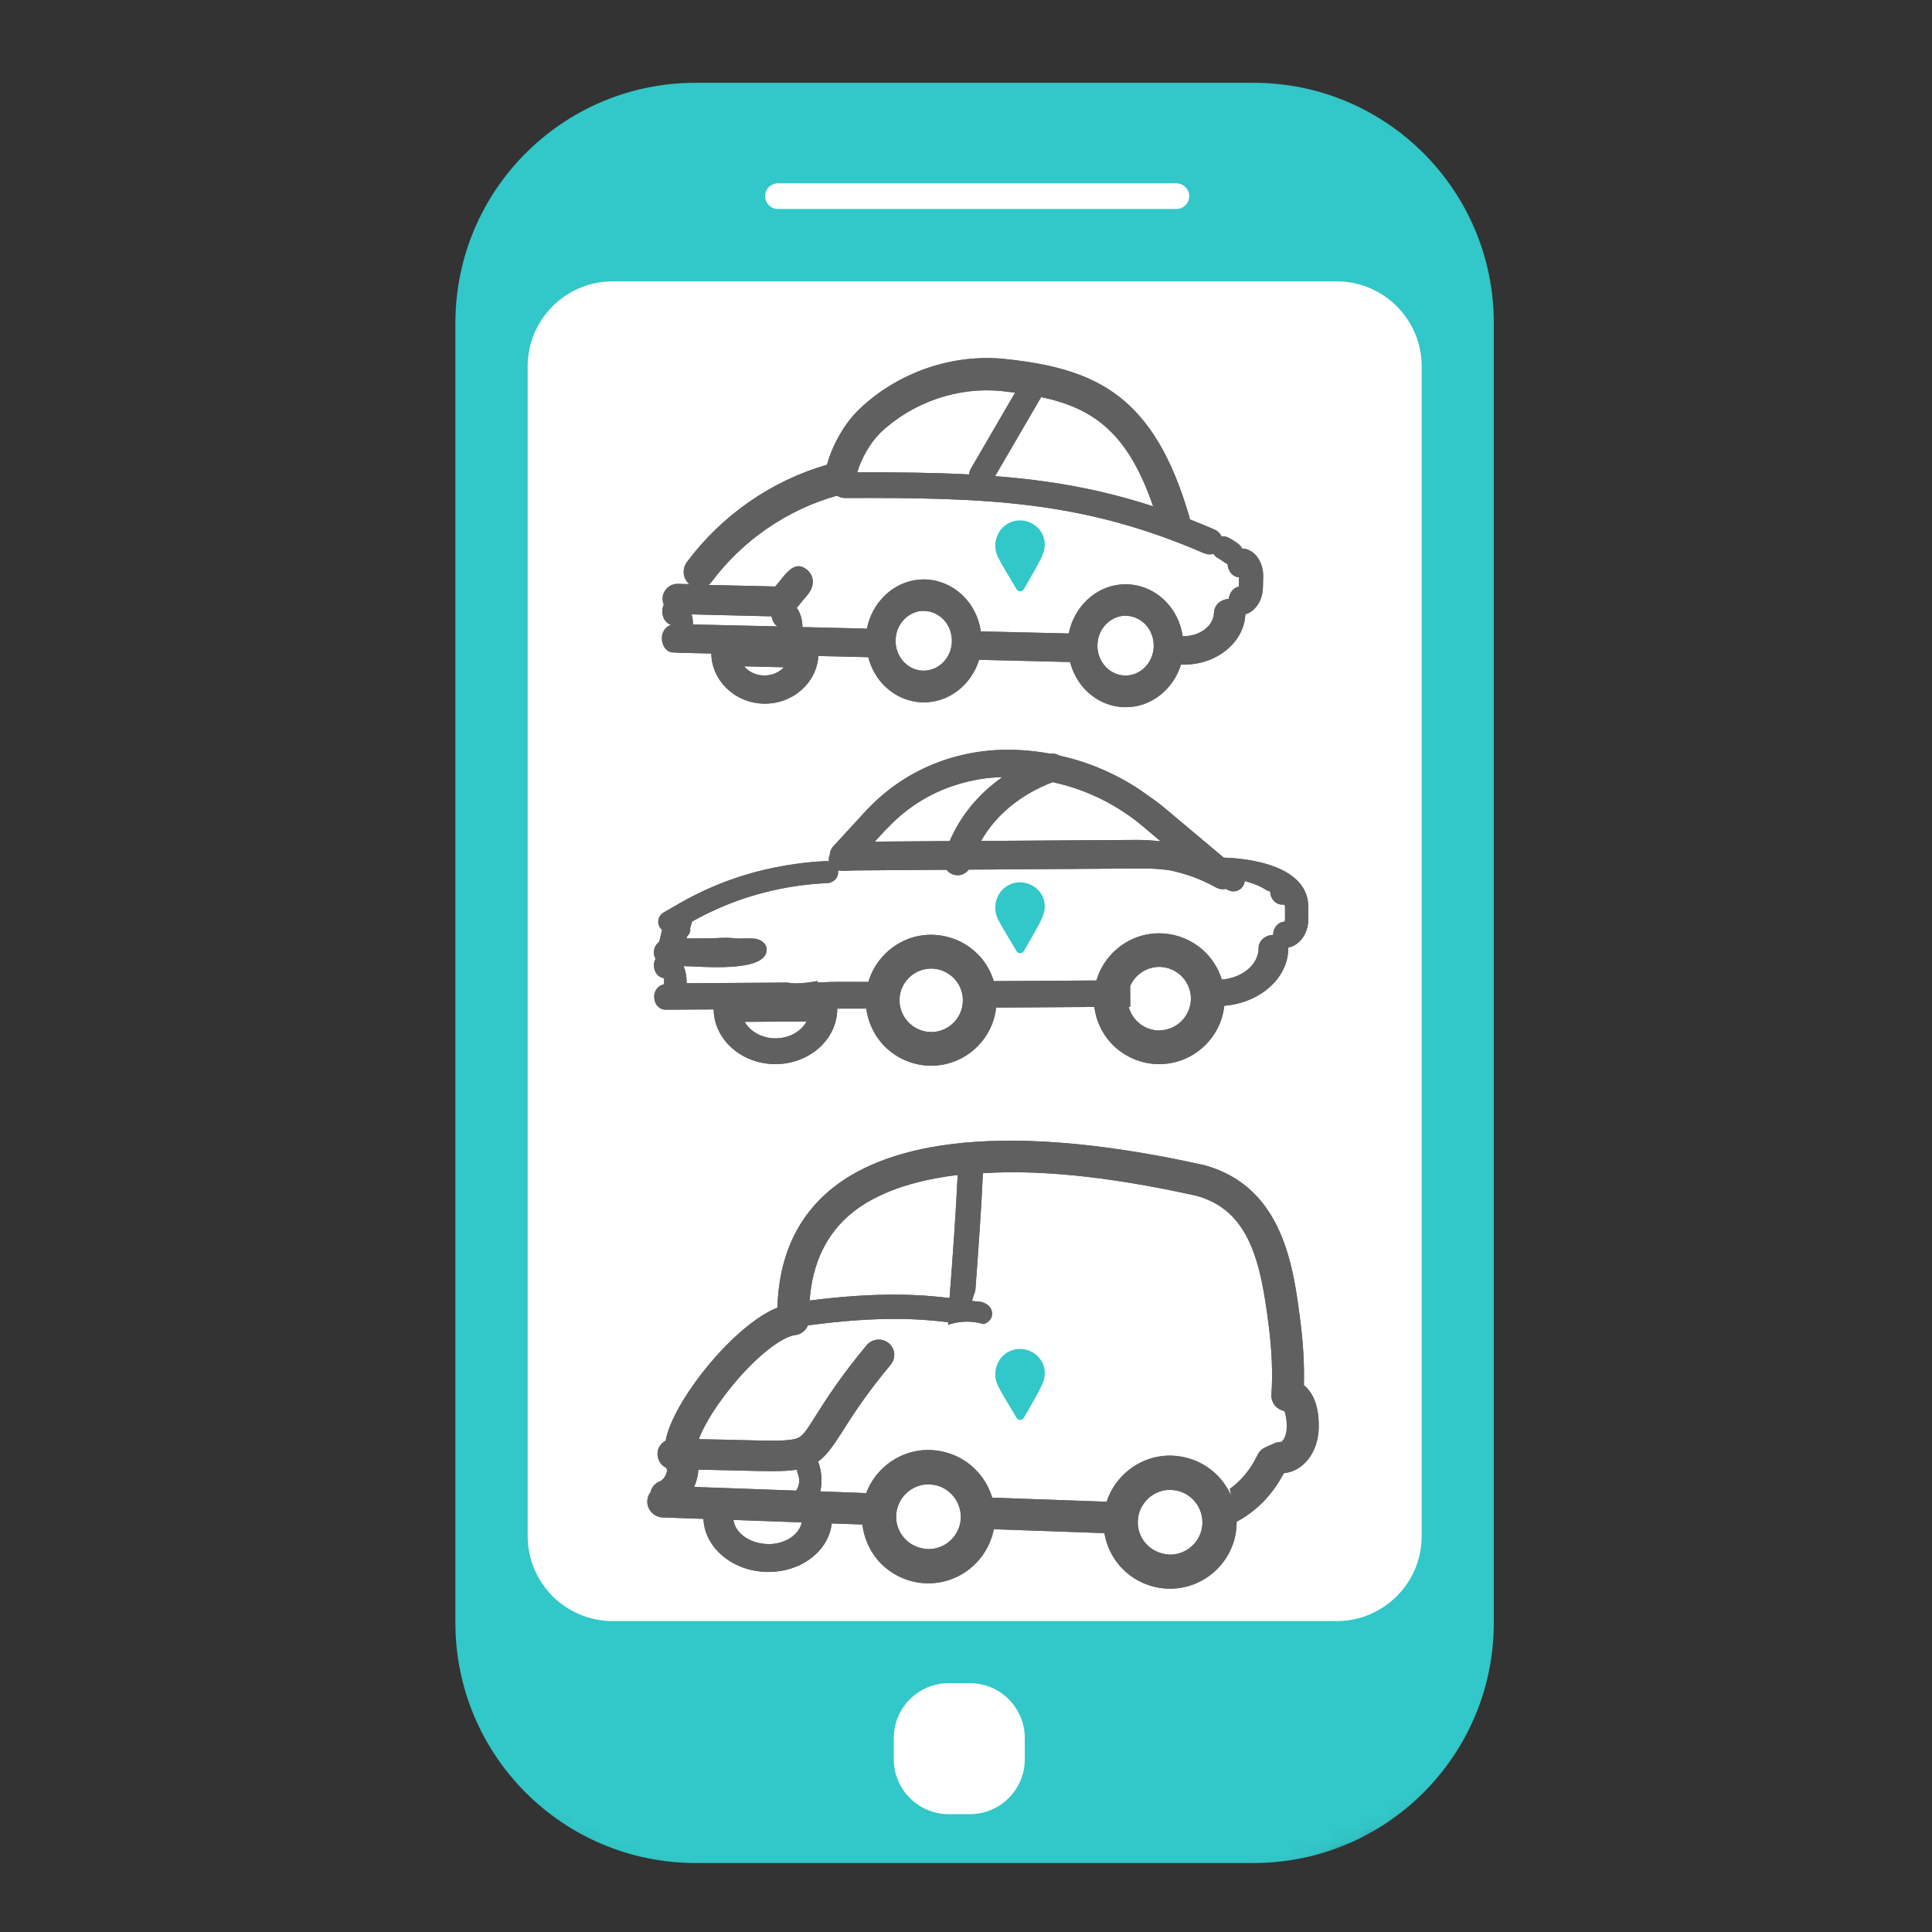 <svg width="140" height="140" viewBox="0 0 140 140" fill="none" xmlns="http://www.w3.org/2000/svg">
<rect x="0" y="0" width="140" height="140" fill="#333333" stroke="none"/>
<mask id="mask0_575_18522" style="mask-type:alpha" maskUnits="userSpaceOnUse" x="0" y="0" width="140" height="140">
<path d="M139.5 70C139.5 108.384 108.384 139.5 70 139.5C31.616 139.5 0.5 108.384 0.5 70C0.5 31.616 31.616 0.5 70 0.5C108.384 0.5 139.5 31.616 139.5 70Z" fill="white" stroke="#202020"/>
</mask>
<g mask="url(#mask0_575_18522)">
<path d="M90.841 6H50.406C40.793 6 33 13.793 33 23.405V117.594C33 127.207 40.793 135 50.406 135H90.841C100.454 135 108.247 127.207 108.247 117.594V23.405C108.247 13.793 100.454 6 90.841 6Z" fill="#32C7C8"/>
<path d="M96.855 20.389H44.401C40.996 20.389 38.236 23.149 38.236 26.555V111.306C38.236 114.711 40.996 117.471 44.401 117.471H96.855C100.26 117.471 103.021 114.711 103.021 111.306V26.555C103.021 23.149 100.26 20.389 96.855 20.389Z" fill="white"/>
<path d="M85.245 15.144H56.372C55.86 15.144 55.442 14.726 55.442 14.214C55.442 13.702 55.86 13.285 56.372 13.285H85.245C85.757 13.285 86.175 13.702 86.175 14.214C86.175 14.726 85.757 15.144 85.245 15.144Z" fill="white"/>
<path d="M75.656 66.089C75.646 66.146 75.627 66.194 75.618 66.251C75.466 66.753 74.641 68.148 74.185 68.925C74.071 69.125 73.777 69.125 73.664 68.925C73.265 68.261 72.525 67.038 72.326 66.63C71.719 65.425 72.516 63.936 73.92 63.936C74.574 63.936 75.181 64.297 75.504 64.866C75.712 65.245 75.75 65.681 75.665 66.099L75.656 66.089Z" fill="#32C7C8"/>
<path d="M75.656 39.862C75.646 39.919 75.627 39.967 75.618 40.024C75.466 40.526 74.641 41.921 74.185 42.699C74.071 42.898 73.777 42.898 73.664 42.699C73.265 42.035 72.525 40.811 72.326 40.403C71.719 39.199 72.516 37.709 73.92 37.709C74.574 37.709 75.181 38.07 75.504 38.639C75.712 39.018 75.75 39.455 75.665 39.872L75.656 39.862Z" fill="#32C7C8"/>
<path d="M75.656 99.904C75.646 99.961 75.627 100.009 75.618 100.066C75.466 100.568 74.641 101.963 74.185 102.74C74.071 102.94 73.777 102.94 73.664 102.74C73.265 102.077 72.525 100.853 72.326 100.445C71.719 99.24 72.516 97.751 73.92 97.751C74.574 97.751 75.181 98.112 75.504 98.681C75.712 99.06 75.75 99.496 75.665 99.914L75.656 99.904Z" fill="#32C7C8"/>
<path d="M47.977 67.379L47.75 68.328H48.357C48.357 68.328 48.452 68.328 48.518 68.328C48.679 68.328 48.831 68.347 48.955 68.347C49.258 68.347 49.476 68.299 49.628 68.148C49.704 68.072 49.761 67.977 49.78 67.873C49.789 67.854 49.808 67.844 49.818 67.825C49.894 67.74 50.074 67.531 50.007 67.275L50.15 66.782C50.681 66.478 51.231 66.194 51.791 65.947C52.881 65.444 54.039 65.027 55.234 64.714C56.106 64.486 57.008 64.297 57.928 64.173C58.592 64.088 59.275 64.022 59.948 63.993C60.176 63.984 60.384 63.879 60.536 63.718C60.678 63.566 60.745 63.367 60.735 63.158C60.735 63.13 60.735 63.102 60.726 63.073C60.754 63.073 60.792 63.083 60.821 63.083L61.162 63.102C61.162 63.102 61.219 63.102 61.257 63.102C61.541 63.083 61.845 63.073 62.148 63.073L68.589 63.026C68.712 63.187 68.893 63.32 69.111 63.386C69.206 63.414 69.3 63.424 69.395 63.424C69.718 63.424 70.012 63.263 70.192 63.016L82.902 62.931C83.519 62.931 84.145 62.978 84.752 63.063C85.928 63.301 87.066 63.718 88.11 64.306C88.261 64.391 88.442 64.439 88.612 64.439C88.679 64.439 88.755 64.429 88.821 64.41C88.869 64.439 88.925 64.458 88.973 64.486C89.096 64.553 89.239 64.591 89.381 64.591C89.637 64.591 89.883 64.467 90.035 64.268C90.291 63.936 90.234 63.452 89.912 63.187L84.562 58.691C84.107 58.302 83.623 57.941 83.13 57.609C83.121 57.609 83.102 57.59 83.092 57.581C82.969 57.486 82.836 57.401 82.713 57.306C81.527 56.5 80.228 55.845 78.862 55.352C78.179 55.105 77.486 54.916 76.775 54.754C76.576 54.631 76.329 54.574 76.082 54.612C75.75 54.555 75.428 54.498 75.096 54.46C73.721 54.29 72.421 54.29 71.216 54.441C70.23 54.565 69.253 54.792 68.314 55.115C67.147 55.523 66.056 56.073 65.051 56.765C64.226 57.334 63.458 57.998 62.765 58.738L60.384 61.328C60.223 61.498 60.138 61.726 60.128 61.954C60.062 62.096 60.043 62.257 60.071 62.419C60.005 62.409 59.948 62.4 59.872 62.4C59.151 62.428 58.411 62.494 57.69 62.599C56.704 62.731 55.727 62.931 54.788 63.177C53.507 63.519 52.255 63.965 51.07 64.515C50.453 64.799 49.846 65.112 49.248 65.454L48.101 66.118C47.769 66.308 47.617 66.687 47.74 67.038C47.788 67.18 47.873 67.294 47.977 67.389V67.379ZM76.291 56.68C76.927 56.822 77.553 56.993 78.16 57.211C79.364 57.638 80.512 58.217 81.555 58.928C81.982 59.212 82.4 59.526 82.788 59.858L84.107 60.967C83.528 60.901 82.94 60.863 82.352 60.863L71.093 60.939C72.156 59.051 73.977 57.553 76.301 56.67L76.291 56.68ZM64.254 60.066C64.842 59.431 65.497 58.861 66.199 58.378C67.052 57.79 67.991 57.315 68.978 56.974C69.784 56.699 70.609 56.5 71.454 56.395C71.833 56.348 72.231 56.329 72.639 56.31C70.913 57.524 69.604 59.108 68.817 60.948L63.391 60.986L64.245 60.057L64.254 60.066Z" fill="#616060"/>
<path d="M94.806 66.602V65.7C94.778 62.779 90.642 62.172 88.48 62.143C88.11 62.143 87.626 62.248 87.579 62.608C87.541 62.94 87.901 63.158 88.214 63.282C89.428 63.746 90.642 63.784 91.752 64.486C91.838 64.543 91.942 64.581 92.046 64.6C92.046 65.122 92.435 65.549 92.9 65.549H93.061C93.061 65.549 93.118 65.634 93.118 65.719V66.621C93.118 66.715 93.09 66.772 93.07 66.791C92.615 66.81 92.255 67.237 92.255 67.749C91.667 67.759 91.202 68.186 91.202 68.707C91.202 69.883 90.045 70.86 88.537 70.984C88.281 70.159 87.806 69.4 87.142 68.821C86.127 67.929 84.78 67.512 83.433 67.664C81.536 67.891 79.971 69.267 79.45 71.05L72.013 71.097C71.757 70.263 71.283 69.504 70.619 68.925C69.604 68.034 68.257 67.616 66.91 67.768C65.013 67.996 63.448 69.371 62.926 71.154C61.703 71.154 60.46 71.126 59.246 71.192C59.246 71.164 59.246 71.126 59.246 71.088C58.753 71.183 58.25 71.249 57.719 71.259C57.491 71.259 57.273 71.24 57.064 71.202L49.751 71.249C49.751 71.202 49.751 71.145 49.751 71.097C49.751 70.718 49.675 70.339 49.533 70.007C50.595 70.007 55.594 70.547 55.556 68.793C55.556 68.385 55.129 68.072 54.721 68.024C54.133 67.958 53.725 68.053 53.166 67.986C52.606 67.92 51.98 67.986 51.402 67.996C50.415 67.996 49.429 68.005 48.433 68.015C47.854 68.015 47.38 68.47 47.38 69.02C47.38 69.181 47.427 69.343 47.503 69.475C47.427 69.618 47.38 69.789 47.389 69.969C47.389 70.443 47.702 70.832 48.101 70.879C48.12 70.936 48.129 71.022 48.129 71.107C48.129 71.202 48.12 71.268 48.101 71.325C48.072 71.325 48.053 71.344 48.025 71.354C47.74 71.43 47.513 71.667 47.437 71.989C47.437 72.008 47.427 72.037 47.418 72.055C47.418 72.084 47.418 72.112 47.408 72.141C47.408 72.169 47.408 72.188 47.408 72.245C47.408 72.767 47.769 73.165 48.224 73.165C48.272 73.165 48.328 73.165 48.376 73.156C48.414 73.156 48.452 73.165 48.499 73.165L51.715 73.146C51.743 75.347 53.754 77.121 56.22 77.111C58.686 77.092 60.678 75.29 60.669 73.089H62.775C62.898 74.028 63.306 74.939 63.96 75.669C64.871 76.665 66.161 77.234 67.508 77.225C69.936 77.206 71.918 75.366 72.184 73.014L79.298 72.966C79.421 73.924 79.829 74.835 80.484 75.556C81.394 76.552 82.684 77.121 84.031 77.111C86.459 77.092 88.461 75.243 88.717 72.881C91.325 72.672 93.365 70.86 93.355 68.688C93.355 68.688 93.355 68.669 93.355 68.66C94.18 68.508 94.816 67.635 94.806 66.592V66.602ZM56.211 75.243C55.234 75.243 54.37 74.768 53.963 74.047L58.449 74.019C58.051 74.749 57.197 75.233 56.22 75.243H56.211ZM67.498 74.787C66.844 74.787 66.218 74.512 65.781 74.028C65.335 73.535 65.127 72.9 65.193 72.236C65.307 71.183 66.151 70.329 67.195 70.206C67.29 70.196 67.375 70.187 67.46 70.187C68.029 70.187 68.561 70.386 68.997 70.766C69.49 71.202 69.775 71.828 69.775 72.473C69.775 73.744 68.76 74.778 67.489 74.787H67.498ZM84.022 74.674C83.367 74.674 82.741 74.398 82.305 73.915C82.049 73.63 81.878 73.308 81.783 72.947H81.906L81.897 71.477C81.897 71.467 81.897 71.458 81.897 71.448C82.219 70.718 82.902 70.187 83.718 70.083C83.813 70.073 83.898 70.064 83.984 70.064C84.553 70.064 85.084 70.263 85.52 70.642C86.013 71.079 86.298 71.695 86.298 72.35C86.298 73.621 85.283 74.654 84.012 74.664L84.022 74.674Z" fill="#616060"/>
<path d="M47.977 67.379L47.75 68.328H48.357C48.357 68.328 48.452 68.328 48.518 68.328C48.679 68.328 48.831 68.347 48.955 68.347C49.258 68.347 49.476 68.299 49.628 68.148C49.704 68.072 49.761 67.977 49.78 67.873C49.789 67.854 49.808 67.844 49.818 67.825C49.894 67.74 50.074 67.531 50.007 67.275L50.15 66.782C50.681 66.478 51.231 66.194 51.791 65.947C52.881 65.444 54.039 65.027 55.234 64.714C56.106 64.486 57.008 64.297 57.928 64.173C58.592 64.088 59.275 64.022 59.948 63.993C60.176 63.984 60.384 63.879 60.536 63.718C60.678 63.566 60.745 63.367 60.735 63.158C60.735 63.13 60.735 63.102 60.726 63.073C60.754 63.073 60.792 63.083 60.821 63.083L61.162 63.102C61.162 63.102 61.219 63.102 61.257 63.102C61.541 63.083 61.845 63.073 62.148 63.073L68.589 63.026C68.712 63.187 68.893 63.32 69.111 63.386C69.206 63.414 69.3 63.424 69.395 63.424C69.718 63.424 70.012 63.263 70.192 63.016L82.902 62.931C83.519 62.931 84.145 62.978 84.752 63.063C85.928 63.301 87.066 63.718 88.11 64.306C88.261 64.391 88.442 64.439 88.612 64.439C88.679 64.439 88.755 64.429 88.821 64.41C88.869 64.439 88.925 64.458 88.973 64.486C89.096 64.553 89.239 64.591 89.381 64.591C89.637 64.591 89.883 64.467 90.035 64.268C90.291 63.936 90.234 63.452 89.912 63.187L84.562 58.691C84.107 58.302 83.623 57.941 83.13 57.609C83.121 57.609 83.102 57.59 83.092 57.581C82.969 57.486 82.836 57.401 82.713 57.306C81.527 56.5 80.228 55.845 78.862 55.352C78.179 55.105 77.486 54.916 76.775 54.754C76.576 54.631 76.329 54.574 76.082 54.612C75.75 54.555 75.428 54.498 75.096 54.46C73.721 54.29 72.421 54.29 71.216 54.441C70.23 54.565 69.253 54.792 68.314 55.115C67.147 55.523 66.056 56.073 65.051 56.765C64.226 57.334 63.458 57.998 62.765 58.738L60.384 61.328C60.223 61.498 60.138 61.726 60.128 61.954C60.062 62.096 60.043 62.257 60.071 62.419C60.005 62.409 59.948 62.4 59.872 62.4C59.151 62.428 58.411 62.494 57.69 62.599C56.704 62.731 55.727 62.931 54.788 63.177C53.507 63.519 52.255 63.965 51.07 64.515C50.453 64.799 49.846 65.112 49.248 65.454L48.101 66.118C47.769 66.308 47.617 66.687 47.74 67.038C47.788 67.18 47.873 67.294 47.977 67.389V67.379ZM76.291 56.68C76.927 56.822 77.553 56.993 78.16 57.211C79.364 57.638 80.512 58.217 81.555 58.928C81.982 59.212 82.4 59.526 82.788 59.858L84.107 60.967C83.528 60.901 82.94 60.863 82.352 60.863L71.093 60.939C72.156 59.051 73.977 57.553 76.301 56.67L76.291 56.68ZM64.254 60.066C64.842 59.431 65.497 58.861 66.199 58.378C67.052 57.79 67.991 57.315 68.978 56.974C69.784 56.699 70.609 56.5 71.454 56.395C71.833 56.348 72.231 56.329 72.639 56.31C70.913 57.524 69.604 59.108 68.817 60.948L63.391 60.986L64.245 60.057L64.254 60.066Z" fill="#616060"/>
<path d="M94.806 66.602V65.7C94.778 62.779 90.642 62.172 88.48 62.143C88.11 62.143 87.626 62.248 87.579 62.608C87.541 62.94 87.901 63.158 88.214 63.282C89.428 63.746 90.642 63.784 91.752 64.486C91.838 64.543 91.942 64.581 92.046 64.6C92.046 65.122 92.435 65.549 92.9 65.549H93.061C93.061 65.549 93.118 65.634 93.118 65.719V66.621C93.118 66.715 93.09 66.772 93.07 66.791C92.615 66.81 92.255 67.237 92.255 67.749C91.667 67.759 91.202 68.186 91.202 68.707C91.202 69.883 90.045 70.86 88.537 70.984C88.281 70.159 87.806 69.4 87.142 68.821C86.127 67.929 84.78 67.512 83.433 67.664C81.536 67.891 79.971 69.267 79.45 71.05L72.013 71.097C71.757 70.263 71.283 69.504 70.619 68.925C69.604 68.034 68.257 67.616 66.91 67.768C65.013 67.996 63.448 69.371 62.926 71.154C61.703 71.154 60.46 71.126 59.246 71.192C59.246 71.164 59.246 71.126 59.246 71.088C58.753 71.183 58.25 71.249 57.719 71.259C57.491 71.259 57.273 71.24 57.064 71.202L49.751 71.249C49.751 71.202 49.751 71.145 49.751 71.097C49.751 70.718 49.675 70.339 49.533 70.007C50.595 70.007 55.594 70.547 55.556 68.793C55.556 68.385 55.129 68.072 54.721 68.024C54.133 67.958 53.725 68.053 53.166 67.986C52.606 67.92 51.98 67.986 51.402 67.996C50.415 67.996 49.429 68.005 48.433 68.015C47.854 68.015 47.38 68.47 47.38 69.02C47.38 69.181 47.427 69.343 47.503 69.475C47.427 69.618 47.38 69.789 47.389 69.969C47.389 70.443 47.702 70.832 48.101 70.879C48.12 70.936 48.129 71.022 48.129 71.107C48.129 71.202 48.12 71.268 48.101 71.325C48.072 71.325 48.053 71.344 48.025 71.354C47.74 71.43 47.513 71.667 47.437 71.989C47.437 72.008 47.427 72.037 47.418 72.055C47.418 72.084 47.418 72.112 47.408 72.141C47.408 72.169 47.408 72.188 47.408 72.245C47.408 72.767 47.769 73.165 48.224 73.165C48.272 73.165 48.328 73.165 48.376 73.156C48.414 73.156 48.452 73.165 48.499 73.165L51.715 73.146C51.743 75.347 53.754 77.121 56.22 77.111C58.686 77.092 60.678 75.29 60.669 73.089H62.775C62.898 74.028 63.306 74.939 63.96 75.669C64.871 76.665 66.161 77.234 67.508 77.225C69.936 77.206 71.918 75.366 72.184 73.014L79.298 72.966C79.421 73.924 79.829 74.835 80.484 75.556C81.394 76.552 82.684 77.121 84.031 77.111C86.459 77.092 88.461 75.243 88.717 72.881C91.325 72.672 93.365 70.86 93.355 68.688C93.355 68.688 93.355 68.669 93.355 68.66C94.18 68.508 94.816 67.635 94.806 66.592V66.602ZM56.211 75.243C55.234 75.243 54.37 74.768 53.963 74.047L58.449 74.019C58.051 74.749 57.197 75.233 56.22 75.243H56.211ZM67.498 74.787C66.844 74.787 66.218 74.512 65.781 74.028C65.335 73.535 65.127 72.9 65.193 72.236C65.307 71.183 66.151 70.329 67.195 70.206C67.29 70.196 67.375 70.187 67.46 70.187C68.029 70.187 68.561 70.386 68.997 70.766C69.49 71.202 69.775 71.828 69.775 72.473C69.775 73.744 68.76 74.778 67.489 74.787H67.498ZM84.022 74.674C83.367 74.674 82.741 74.398 82.305 73.915C82.049 73.63 81.878 73.308 81.783 72.947H81.906L81.897 71.477C81.897 71.467 81.897 71.458 81.897 71.448C82.219 70.718 82.902 70.187 83.718 70.083C83.813 70.073 83.898 70.064 83.984 70.064C84.553 70.064 85.084 70.263 85.52 70.642C86.013 71.079 86.298 71.695 86.298 72.35C86.298 73.621 85.283 74.654 84.012 74.664L84.022 74.674Z" fill="#616060"/>
<path d="M89.997 39.739C89.94 39.616 89.855 39.502 89.741 39.417C89.513 39.246 89.276 39.094 89.039 38.971C88.878 38.885 88.698 38.847 88.518 38.876C88.423 38.658 88.252 38.487 88.034 38.383C87.417 38.117 86.81 37.87 86.213 37.633C86.213 37.557 86.194 37.491 86.175 37.415C83.633 28.727 79.516 26.706 72.819 26.014C69.006 25.616 65.061 26.981 62.253 29.666C61.219 30.662 60.327 32.208 59.929 33.678C55.907 34.835 52.312 37.33 49.78 40.726C49.59 40.972 49.514 41.285 49.552 41.589C49.59 41.883 49.732 42.139 49.95 42.329L49.135 42.31C48.528 42.291 48.025 42.774 48.015 43.372C48.015 43.533 48.044 43.675 48.101 43.818C48.034 43.96 47.996 44.112 47.996 44.282C47.987 44.757 48.234 45.146 48.584 45.269C48.584 45.269 48.584 45.279 48.584 45.288C48.584 45.297 48.584 45.297 48.584 45.307C48.3 45.392 48.082 45.648 47.996 45.98C47.996 46.009 47.987 46.028 47.977 46.056C47.977 46.094 47.968 46.123 47.968 46.161C47.968 46.18 47.968 46.199 47.968 46.218C47.968 46.218 47.968 46.218 47.968 46.236V46.255C47.959 46.815 48.309 47.261 48.765 47.28C48.822 47.28 48.879 47.28 48.935 47.28C48.983 47.28 49.021 47.299 49.068 47.299L51.544 47.356C51.572 49.319 53.251 50.941 55.338 50.989C57.425 51.036 59.18 49.499 59.303 47.536L62.917 47.621C63.078 48.247 63.363 48.826 63.761 49.329C64.539 50.296 65.658 50.865 66.853 50.894C68.75 50.941 70.382 49.632 70.951 47.811L77.543 47.972C77.704 48.598 77.989 49.177 78.387 49.68C79.165 50.647 80.284 51.216 81.48 51.245C83.377 51.292 85.008 49.983 85.577 48.162H85.653C88.11 48.219 90.149 46.587 90.244 44.51C90.946 44.321 91.496 43.533 91.515 42.575L91.534 41.797C91.562 40.688 90.879 39.777 90.016 39.749L89.997 39.739ZM83.566 36.694C79.706 35.433 76.054 34.807 72.108 34.503L75.447 28.774C79.383 29.609 81.774 31.496 83.566 36.704V36.694ZM63.77 31.383C66.104 29.154 69.395 28.015 72.582 28.338C72.914 28.376 73.237 28.414 73.559 28.452L70.353 33.962C70.277 34.095 70.239 34.238 70.221 34.38C67.707 34.247 65.041 34.219 62.12 34.228C62.414 33.213 63.078 32.056 63.78 31.383H63.77ZM50.216 45.241C50.216 44.994 50.178 44.747 50.121 44.52L55.917 44.662C55.955 44.984 56.116 45.25 56.343 45.392L50.216 45.25V45.241ZM55.357 48.949C54.778 48.94 54.257 48.684 53.925 48.285L56.808 48.352C56.457 48.731 55.926 48.959 55.347 48.949H55.357ZM66.882 48.598C66.303 48.589 65.753 48.304 65.383 47.84C65.004 47.365 64.833 46.758 64.918 46.132C65.041 45.146 65.819 44.368 66.749 44.273C66.825 44.273 66.91 44.264 66.986 44.273C67.489 44.282 67.954 44.491 68.333 44.852C68.76 45.269 68.987 45.867 68.978 46.483C68.949 47.678 68.01 48.627 66.891 48.598H66.882ZM81.508 48.949C80.929 48.94 80.379 48.655 80.009 48.191C79.63 47.716 79.459 47.109 79.544 46.483C79.668 45.497 80.446 44.719 81.375 44.624C81.451 44.624 81.536 44.614 81.612 44.624C82.115 44.633 82.58 44.842 82.959 45.203C83.386 45.62 83.614 46.218 83.604 46.834C83.576 48.029 82.637 48.978 81.517 48.949H81.508ZM58.44 41.257C57.719 40.688 57.178 41.342 56.913 41.608C56.865 41.655 56.742 41.807 56.618 41.968L56.182 42.499L51.345 42.386C51.421 42.329 51.496 42.253 51.553 42.177C53.82 39.142 57.045 36.931 60.659 35.916C60.811 36.021 61.001 36.078 61.209 36.087C71.577 36.049 78.501 36.296 87.247 40.09C87.37 40.138 87.493 40.166 87.617 40.175C87.721 40.175 87.835 40.166 87.93 40.128C88.005 40.251 88.1 40.346 88.224 40.422C88.404 40.526 88.584 40.64 88.755 40.764C88.821 40.811 88.888 40.839 88.954 40.868C88.982 41.399 89.333 41.816 89.789 41.835L89.77 42.509C89.39 42.575 89.096 42.936 89.039 43.4C88.451 43.429 87.986 43.856 87.967 44.406C87.948 45.364 86.924 46.123 85.701 46.104C85.558 45.127 85.122 44.226 84.429 43.543C83.557 42.679 82.381 42.243 81.186 42.357C79.345 42.528 77.818 44.008 77.448 45.904L71.074 45.753C70.932 44.776 70.496 43.875 69.803 43.192C68.93 42.329 67.754 41.892 66.559 42.006C64.719 42.177 63.192 43.657 62.822 45.554L58.146 45.44C58.146 44.928 58.003 44.415 57.738 44.045L58.25 43.419L58.297 43.372C58.43 43.211 58.535 43.087 58.572 43.031C58.895 42.642 59.161 41.826 58.44 41.257Z" fill="#616060"/>
<path d="M89.997 39.739C89.94 39.616 89.855 39.502 89.741 39.417C89.513 39.246 89.276 39.094 89.039 38.971C88.878 38.885 88.698 38.847 88.518 38.876C88.423 38.658 88.252 38.487 88.034 38.383C87.417 38.117 86.81 37.87 86.213 37.633C86.213 37.557 86.194 37.491 86.175 37.415C83.633 28.727 79.516 26.706 72.819 26.014C69.006 25.616 65.061 26.981 62.253 29.666C61.219 30.662 60.327 32.208 59.929 33.678C55.907 34.835 52.312 37.33 49.78 40.726C49.59 40.972 49.514 41.285 49.552 41.589C49.59 41.883 49.732 42.139 49.95 42.329L49.135 42.31C48.528 42.291 48.025 42.774 48.015 43.372C48.015 43.533 48.044 43.675 48.101 43.818C48.034 43.96 47.996 44.112 47.996 44.282C47.987 44.757 48.234 45.146 48.584 45.269C48.584 45.269 48.584 45.279 48.584 45.288C48.584 45.297 48.584 45.297 48.584 45.307C48.3 45.392 48.082 45.648 47.996 45.98C47.996 46.009 47.987 46.028 47.977 46.056C47.977 46.094 47.968 46.123 47.968 46.161C47.968 46.18 47.968 46.199 47.968 46.218C47.968 46.218 47.968 46.218 47.968 46.236V46.255C47.959 46.815 48.309 47.261 48.765 47.28C48.822 47.28 48.879 47.28 48.935 47.28C48.983 47.28 49.021 47.299 49.068 47.299L51.544 47.356C51.572 49.319 53.251 50.941 55.338 50.989C57.425 51.036 59.18 49.499 59.303 47.536L62.917 47.621C63.078 48.247 63.363 48.826 63.761 49.329C64.539 50.296 65.658 50.865 66.853 50.894C68.75 50.941 70.382 49.632 70.951 47.811L77.543 47.972C77.704 48.598 77.989 49.177 78.387 49.68C79.165 50.647 80.284 51.216 81.48 51.245C83.377 51.292 85.008 49.983 85.577 48.162H85.653C88.11 48.219 90.149 46.587 90.244 44.51C90.946 44.321 91.496 43.533 91.515 42.575L91.534 41.797C91.562 40.688 90.879 39.777 90.016 39.749L89.997 39.739ZM83.566 36.694C79.706 35.433 76.054 34.807 72.108 34.503L75.447 28.774C79.383 29.609 81.774 31.496 83.566 36.704V36.694ZM63.77 31.383C66.104 29.154 69.395 28.015 72.582 28.338C72.914 28.376 73.237 28.414 73.559 28.452L70.353 33.962C70.277 34.095 70.239 34.238 70.221 34.38C67.707 34.247 65.041 34.219 62.12 34.228C62.414 33.213 63.078 32.056 63.78 31.383H63.77ZM50.216 45.241C50.216 44.994 50.178 44.747 50.121 44.52L55.917 44.662C55.955 44.984 56.116 45.25 56.343 45.392L50.216 45.25V45.241ZM55.357 48.949C54.778 48.94 54.257 48.684 53.925 48.285L56.808 48.352C56.457 48.731 55.926 48.959 55.347 48.949H55.357ZM66.882 48.598C66.303 48.589 65.753 48.304 65.383 47.84C65.004 47.365 64.833 46.758 64.918 46.132C65.041 45.146 65.819 44.368 66.749 44.273C66.825 44.273 66.91 44.264 66.986 44.273C67.489 44.282 67.954 44.491 68.333 44.852C68.76 45.269 68.987 45.867 68.978 46.483C68.949 47.678 68.01 48.627 66.891 48.598H66.882ZM81.508 48.949C80.929 48.94 80.379 48.655 80.009 48.191C79.63 47.716 79.459 47.109 79.544 46.483C79.668 45.497 80.446 44.719 81.375 44.624C81.451 44.624 81.536 44.614 81.612 44.624C82.115 44.633 82.58 44.842 82.959 45.203C83.386 45.62 83.614 46.218 83.604 46.834C83.576 48.029 82.637 48.978 81.517 48.949H81.508ZM58.44 41.257C57.719 40.688 57.178 41.342 56.913 41.608C56.865 41.655 56.742 41.807 56.618 41.968L56.182 42.499L51.345 42.386C51.421 42.329 51.496 42.253 51.553 42.177C53.82 39.142 57.045 36.931 60.659 35.916C60.811 36.021 61.001 36.078 61.209 36.087C71.577 36.049 78.501 36.296 87.247 40.09C87.37 40.138 87.493 40.166 87.617 40.175C87.721 40.175 87.835 40.166 87.93 40.128C88.005 40.251 88.1 40.346 88.224 40.422C88.404 40.526 88.584 40.64 88.755 40.764C88.821 40.811 88.888 40.839 88.954 40.868C88.982 41.399 89.333 41.816 89.789 41.835L89.77 42.509C89.39 42.575 89.096 42.936 89.039 43.4C88.451 43.429 87.986 43.856 87.967 44.406C87.948 45.364 86.924 46.123 85.701 46.104C85.558 45.127 85.122 44.226 84.429 43.543C83.557 42.679 82.381 42.243 81.186 42.357C79.345 42.528 77.818 44.008 77.448 45.904L71.074 45.753C70.932 44.776 70.496 43.875 69.803 43.192C68.93 42.329 67.754 41.892 66.559 42.006C64.719 42.177 63.192 43.657 62.822 45.554L58.146 45.44C58.146 44.928 58.003 44.415 57.738 44.045L58.25 43.419L58.297 43.372C58.43 43.211 58.535 43.087 58.572 43.031C58.895 42.642 59.161 41.826 58.44 41.257Z" fill="#616060"/>
<path d="M94.484 100.388C94.522 98.975 94.446 97.41 94.228 95.74C93.735 91.861 92.995 85.999 87.275 84.434C71.169 80.848 63.733 83.362 60.328 86.094C57.785 88.133 56.438 91.045 56.334 94.754C53.128 96.044 48.736 101.583 48.234 104.4C48.148 104.448 48.063 104.505 47.987 104.571C47.769 104.78 47.646 105.055 47.646 105.358C47.646 105.652 47.769 105.946 47.978 106.155C48.072 106.25 48.177 106.316 48.291 106.373V106.459H48.357C48.357 106.487 48.357 106.516 48.348 106.554C48.291 106.848 48.11 107.227 47.816 107.341C47.532 107.455 47.314 107.663 47.2 107.938C47.171 107.995 47.162 108.052 47.143 108.119C47.001 108.299 46.915 108.526 46.906 108.773C46.887 109.399 47.38 109.93 48.016 109.959L50.975 110.063C51.051 112.112 53.014 113.819 55.49 113.905C57.966 113.99 60.043 112.444 60.271 110.395L62.49 110.471C62.604 111.391 62.964 112.264 63.562 112.994C64.444 114.047 65.734 114.682 67.1 114.73C69.509 114.815 71.568 113.108 72.013 110.812L80.028 111.097C80.171 111.932 80.522 112.719 81.072 113.383C81.954 114.436 83.244 115.071 84.61 115.119C87.266 115.214 89.514 113.127 89.609 110.471C89.609 110.405 89.609 110.338 89.609 110.272C90.88 109.589 92.103 108.508 93.014 106.781L93.09 106.743C94.446 106.601 95.499 105.245 95.556 103.547C95.613 102.086 95.224 100.957 94.484 100.379V100.388ZM61.779 87.858C63.04 86.853 65.307 85.629 69.395 85.145C69.282 87.668 69.025 91.263 68.807 94.061C66.806 93.815 63.78 93.587 58.668 94.242C58.867 91.5 59.91 89.357 61.779 87.858ZM50.301 107.749C50.482 107.341 50.586 106.905 50.605 106.497C51.762 106.516 52.73 106.544 53.602 106.563C55.547 106.61 56.827 106.648 57.757 106.497C57.757 106.61 57.795 106.734 57.833 106.838C57.871 106.942 58.06 107.483 57.691 108.014L50.301 107.749ZM55.566 111.884C54.295 111.837 53.27 111.078 53.147 110.139L58.098 110.319C57.909 111.249 56.827 111.932 55.566 111.894V111.884ZM67.195 112.245C66.531 112.216 65.905 111.913 65.478 111.401C65.042 110.879 64.862 110.224 64.966 109.551C65.127 108.489 66.019 107.654 67.091 107.568C67.185 107.568 67.271 107.568 67.366 107.568C67.944 107.587 68.485 107.815 68.902 108.223C69.386 108.688 69.642 109.333 69.623 109.997C69.576 111.287 68.485 112.302 67.195 112.254V112.245ZM84.705 112.643C84.041 112.615 83.415 112.311 82.988 111.799C82.552 111.277 82.371 110.623 82.476 109.949C82.637 108.887 83.528 108.052 84.6 107.967C84.695 107.967 84.781 107.967 84.875 107.967C85.454 107.986 85.995 108.213 86.412 108.621C86.896 109.086 87.152 109.731 87.133 110.395C87.085 111.685 85.995 112.7 84.705 112.653V112.643ZM92.862 104.486C92.682 104.486 92.502 104.514 92.34 104.59L91.686 104.884C91.439 104.998 91.24 105.188 91.126 105.434C90.586 106.554 89.884 107.341 89.115 107.891C89.153 108.052 89.182 108.213 89.21 108.384C88.954 107.806 88.594 107.274 88.129 106.829C87.142 105.88 85.786 105.396 84.411 105.491C82.447 105.643 80.787 106.999 80.19 108.821L71.9 108.526C71.662 107.739 71.226 107.009 70.619 106.421C69.633 105.472 68.276 104.988 66.901 105.083C65.023 105.226 63.42 106.478 62.765 108.195L59.445 108.071C59.635 107.189 59.464 106.354 59.284 105.918C59.284 105.918 59.284 105.918 59.284 105.909C59.872 105.482 60.365 104.808 61.029 103.755C61.684 102.712 62.68 101.128 64.548 98.88C64.738 98.652 64.823 98.358 64.795 98.064C64.767 97.77 64.615 97.505 64.378 97.315C63.904 96.936 63.192 97.011 62.803 97.476C60.849 99.829 59.806 101.488 59.113 102.589C58.373 103.774 58.136 104.087 57.748 104.23C57.14 104.448 55.841 104.41 53.659 104.353H53.631C52.787 104.334 51.8 104.306 50.643 104.287C51.041 103.158 52.123 101.488 53.441 99.961C55.395 97.723 56.913 96.831 57.615 96.746C58.051 96.698 58.392 96.414 58.544 96.044C63.79 95.332 66.806 95.579 68.713 95.816C68.713 95.883 68.703 95.939 68.694 96.006C69.395 95.759 70.183 95.702 70.951 95.864C71.065 95.892 71.179 95.921 71.293 95.949C71.615 95.826 71.852 95.589 71.89 95.275C71.909 95.067 71.852 94.868 71.71 94.697C71.52 94.469 71.207 94.327 70.856 94.308C70.733 94.308 70.6 94.289 70.448 94.27C70.467 93.995 70.666 93.71 70.685 93.416C70.875 90.893 71.122 87.422 71.226 85.013C75.011 84.775 79.924 85.145 86.706 86.653C90.576 87.716 91.363 91.529 91.933 96.034C92.17 97.884 92.236 99.572 92.132 101.052C92.113 101.356 92.217 101.669 92.426 101.896C92.597 102.076 92.824 102.2 93.071 102.247C93.147 102.418 93.26 102.835 93.242 103.48C93.222 104.106 92.928 104.467 92.843 104.495L92.862 104.486Z" fill="#616060"/>
<path d="M94.484 100.388C94.522 98.975 94.446 97.41 94.228 95.74C93.735 91.861 92.995 85.999 87.275 84.434C71.169 80.848 63.733 83.362 60.328 86.094C57.785 88.133 56.438 91.045 56.334 94.754C53.128 96.044 48.736 101.583 48.234 104.4C48.148 104.448 48.063 104.505 47.987 104.571C47.769 104.78 47.646 105.055 47.646 105.358C47.646 105.652 47.769 105.946 47.978 106.155C48.072 106.25 48.177 106.316 48.291 106.373V106.459H48.357C48.357 106.487 48.357 106.516 48.348 106.554C48.291 106.848 48.11 107.227 47.816 107.341C47.532 107.455 47.314 107.663 47.2 107.938C47.171 107.995 47.162 108.052 47.143 108.119C47.001 108.299 46.915 108.526 46.906 108.773C46.887 109.399 47.38 109.93 48.016 109.959L50.975 110.063C51.051 112.112 53.014 113.819 55.49 113.905C57.966 113.99 60.043 112.444 60.271 110.395L62.49 110.471C62.604 111.391 62.964 112.264 63.562 112.994C64.444 114.047 65.734 114.682 67.1 114.73C69.509 114.815 71.568 113.108 72.013 110.812L80.028 111.097C80.171 111.932 80.522 112.719 81.072 113.383C81.954 114.436 83.244 115.071 84.61 115.119C87.266 115.214 89.514 113.127 89.609 110.471C89.609 110.405 89.609 110.338 89.609 110.272C90.88 109.589 92.103 108.508 93.014 106.781L93.09 106.743C94.446 106.601 95.499 105.245 95.556 103.547C95.613 102.086 95.224 100.957 94.484 100.379V100.388ZM61.779 87.858C63.04 86.853 65.307 85.629 69.395 85.145C69.282 87.668 69.025 91.263 68.807 94.061C66.806 93.815 63.78 93.587 58.668 94.242C58.867 91.5 59.91 89.357 61.779 87.858ZM50.301 107.749C50.482 107.341 50.586 106.905 50.605 106.497C51.762 106.516 52.73 106.544 53.602 106.563C55.547 106.61 56.827 106.648 57.757 106.497C57.757 106.61 57.795 106.734 57.833 106.838C57.871 106.942 58.06 107.483 57.691 108.014L50.301 107.749ZM55.566 111.884C54.295 111.837 53.27 111.078 53.147 110.139L58.098 110.319C57.909 111.249 56.827 111.932 55.566 111.894V111.884ZM67.195 112.245C66.531 112.216 65.905 111.913 65.478 111.401C65.042 110.879 64.862 110.224 64.966 109.551C65.127 108.489 66.019 107.654 67.091 107.568C67.185 107.568 67.271 107.568 67.366 107.568C67.944 107.587 68.485 107.815 68.902 108.223C69.386 108.688 69.642 109.333 69.623 109.997C69.576 111.287 68.485 112.302 67.195 112.254V112.245ZM84.705 112.643C84.041 112.615 83.415 112.311 82.988 111.799C82.552 111.277 82.371 110.623 82.476 109.949C82.637 108.887 83.528 108.052 84.6 107.967C84.695 107.967 84.781 107.967 84.875 107.967C85.454 107.986 85.995 108.213 86.412 108.621C86.896 109.086 87.152 109.731 87.133 110.395C87.085 111.685 85.995 112.7 84.705 112.653V112.643ZM92.862 104.486C92.682 104.486 92.502 104.514 92.34 104.59L91.686 104.884C91.439 104.998 91.24 105.188 91.126 105.434C90.586 106.554 89.884 107.341 89.115 107.891C89.153 108.052 89.182 108.213 89.21 108.384C88.954 107.806 88.594 107.274 88.129 106.829C87.142 105.88 85.786 105.396 84.411 105.491C82.447 105.643 80.787 106.999 80.19 108.821L71.9 108.526C71.662 107.739 71.226 107.009 70.619 106.421C69.633 105.472 68.276 104.988 66.901 105.083C65.023 105.226 63.42 106.478 62.765 108.195L59.445 108.071C59.635 107.189 59.464 106.354 59.284 105.918C59.284 105.918 59.284 105.918 59.284 105.909C59.872 105.482 60.365 104.808 61.029 103.755C61.684 102.712 62.68 101.128 64.548 98.88C64.738 98.652 64.823 98.358 64.795 98.064C64.767 97.77 64.615 97.505 64.378 97.315C63.904 96.936 63.192 97.011 62.803 97.476C60.849 99.829 59.806 101.488 59.113 102.589C58.373 103.774 58.136 104.087 57.748 104.23C57.14 104.448 55.841 104.41 53.659 104.353H53.631C52.787 104.334 51.8 104.306 50.643 104.287C51.041 103.158 52.123 101.488 53.441 99.961C55.395 97.723 56.913 96.831 57.615 96.746C58.051 96.698 58.392 96.414 58.544 96.044C63.79 95.332 66.806 95.579 68.713 95.816C68.713 95.883 68.703 95.939 68.694 96.006C69.395 95.759 70.183 95.702 70.951 95.864C71.065 95.892 71.179 95.921 71.293 95.949C71.615 95.826 71.852 95.589 71.89 95.275C71.909 95.067 71.852 94.868 71.71 94.697C71.52 94.469 71.207 94.327 70.856 94.308C70.733 94.308 70.6 94.289 70.448 94.27C70.467 93.995 70.666 93.71 70.685 93.416C70.875 90.893 71.122 87.422 71.226 85.013C75.011 84.775 79.924 85.145 86.706 86.653C90.576 87.716 91.363 91.529 91.933 96.034C92.17 97.884 92.236 99.572 92.132 101.052C92.113 101.356 92.217 101.669 92.426 101.896C92.597 102.076 92.824 102.2 93.071 102.247C93.147 102.418 93.26 102.835 93.242 103.48C93.222 104.106 92.928 104.467 92.843 104.495L92.862 104.486Z" fill="#616060"/>
<path d="M70.278 121.967H68.75C66.55 121.967 64.767 123.751 64.767 125.951V127.478C64.767 129.678 66.55 131.462 68.75 131.462H70.278C72.478 131.462 74.261 129.678 74.261 127.478V125.951C74.261 123.751 72.478 121.967 70.278 121.967Z" fill="white"/>
</g>
</svg>
